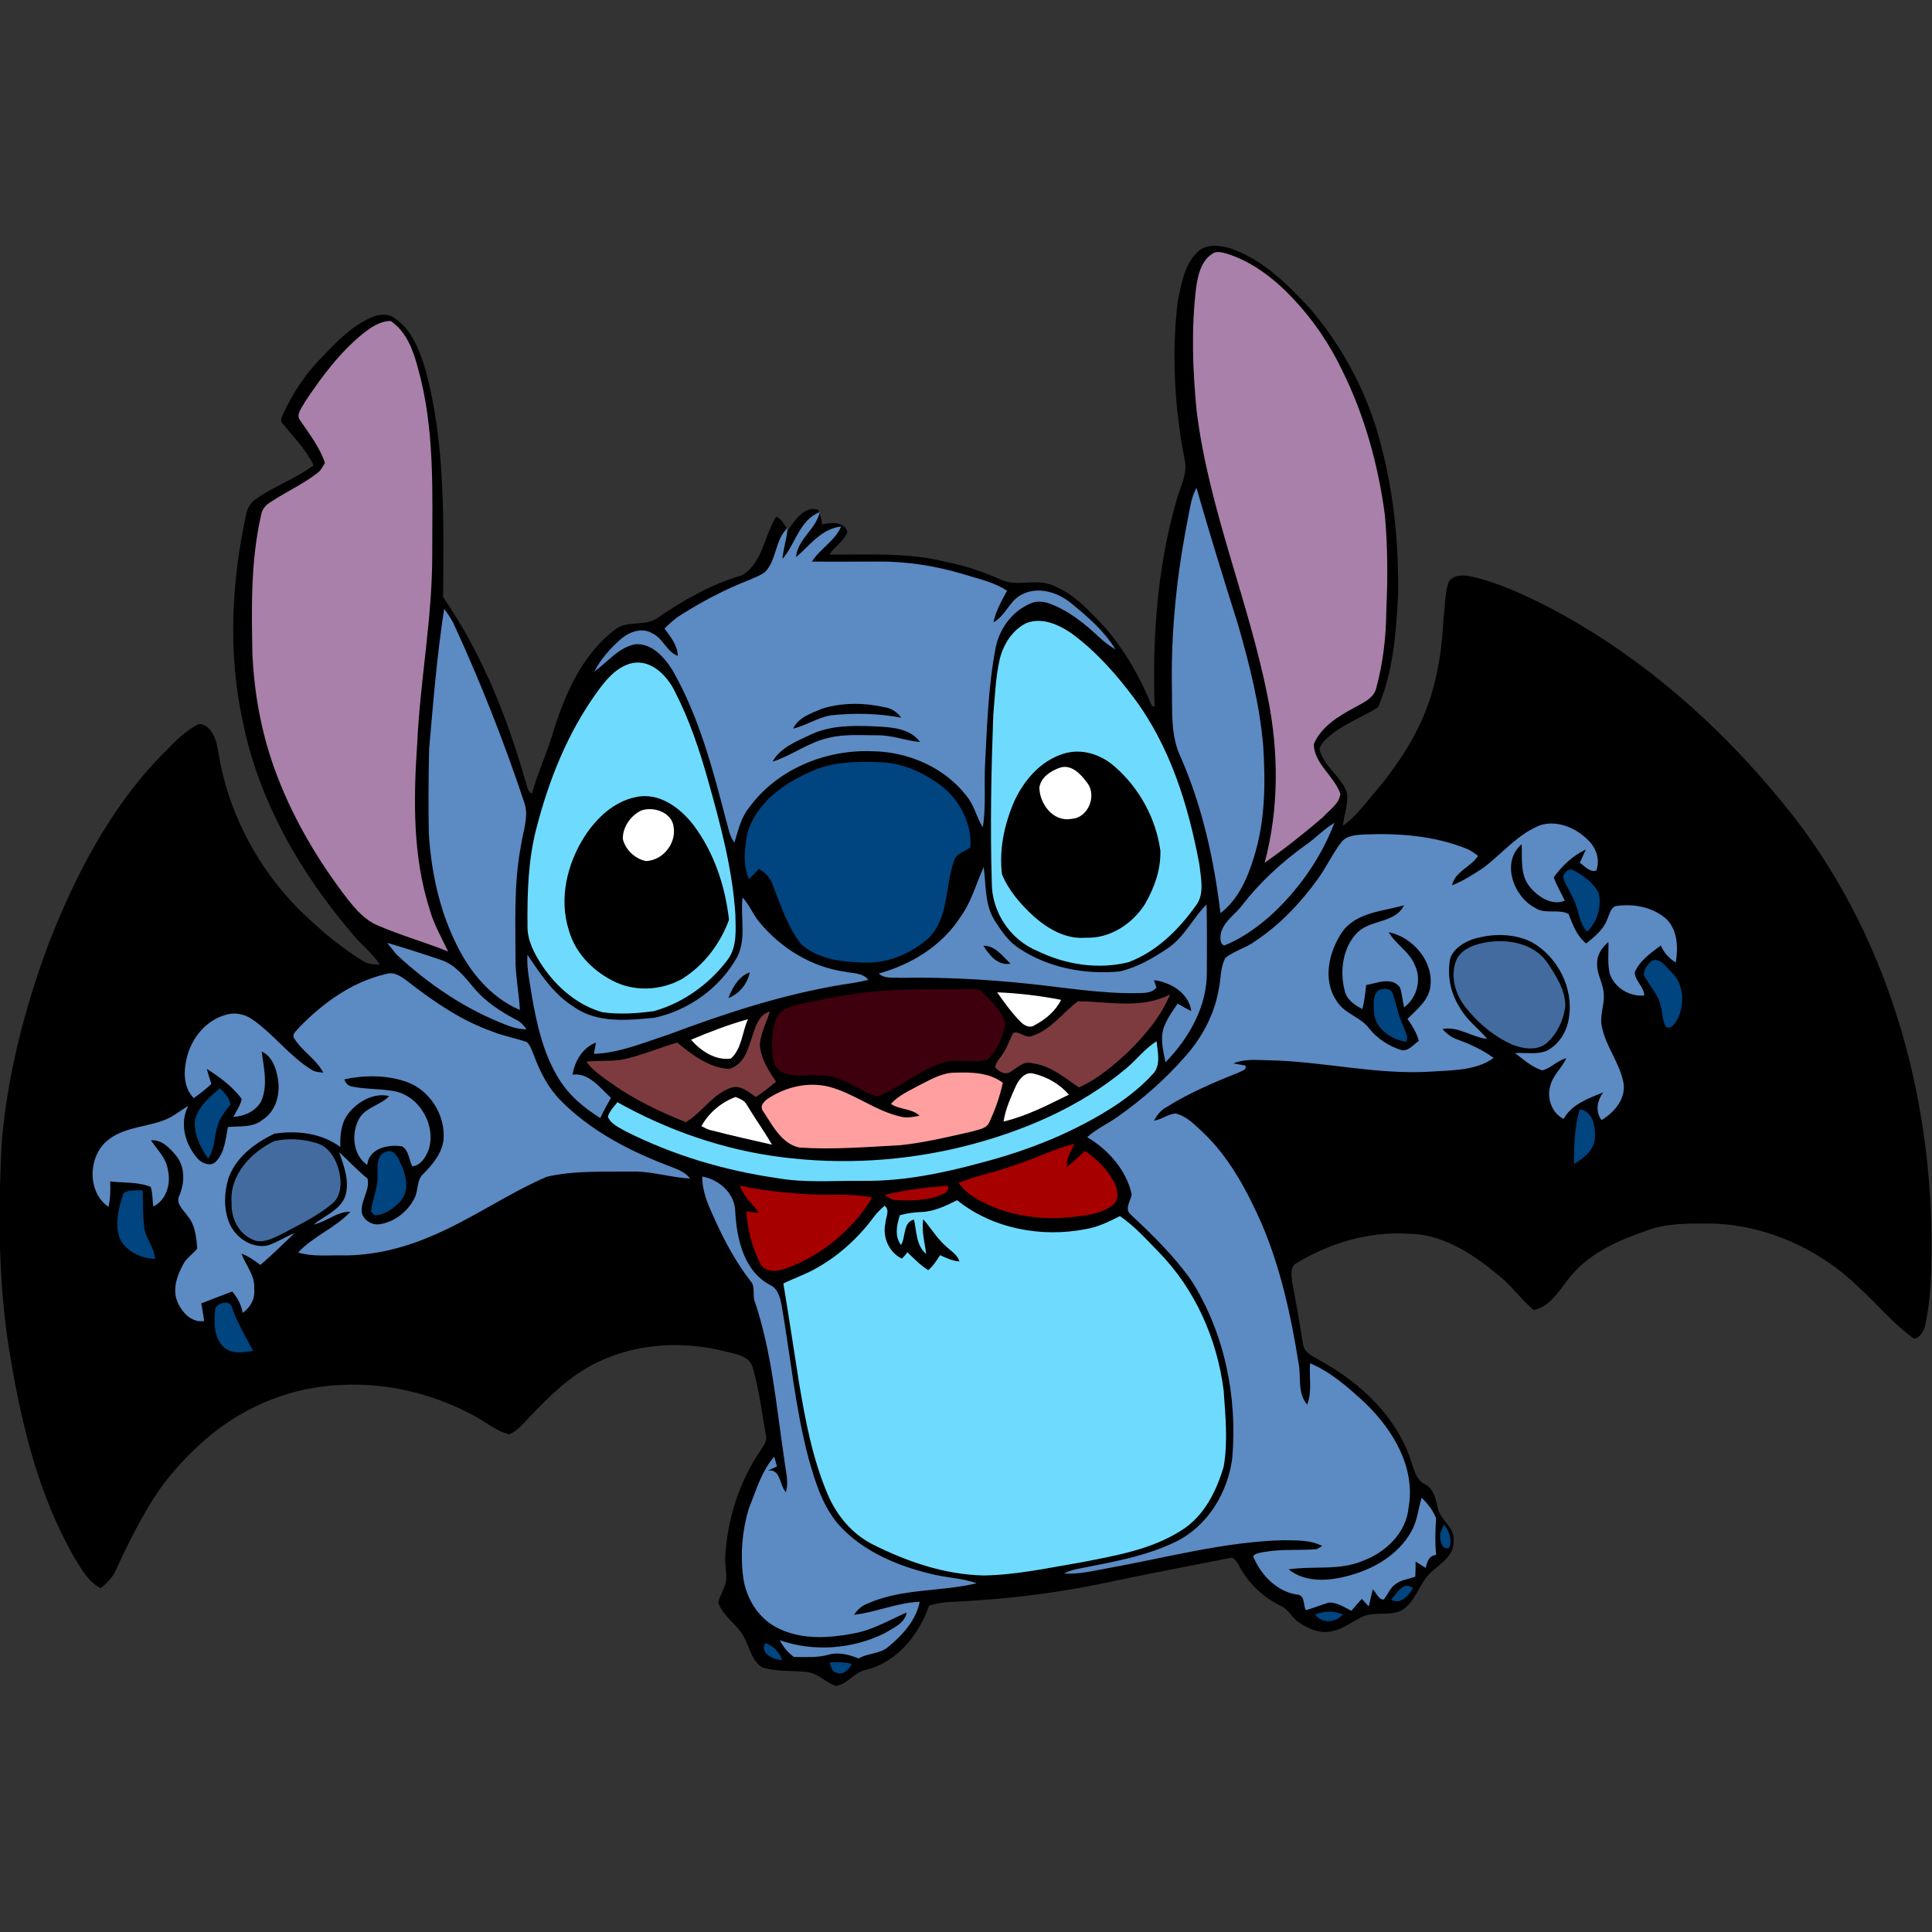 <?xml version="1.0" encoding="UTF-8"?>
<svg width="418.64mm" height="418.64mm" version="1.1" viewBox="0 0 1186.7 1186.7" xml:space="preserve" xmlns="http://www.w3.org/2000/svg"><rect x="0" y="0" width="1186.7" height="1186.7" fill="#333333" stroke="none"/><g transform="matrix(3.43 0 0 3.43 -2929.3 -1296.4)"><path d="m1068.4 423.17c1.501-1.605 3.935-1.295 5.851-.776 5.747 1.915 10.148 6.316 14.187 10.613 6.16 7.145 10.665 15.688 12.943 24.852 2.279 8.697 3.159 17.759 3.003 26.767-.361 6.731-.88 13.668-3.572 19.985-2.899 1.812-6.213 3.003-8.801 5.229-.725.672-1.501 1.345-1.709 2.329.829 3.055 3.832 4.764 4.919 7.715.311 2.019-.517 3.987-.724 5.953 2.433-1.708 4.141-4.193 6.057-6.368 2.848-3.468 5.488-7.144 7.456-11.235 3.003-6.005 4.193-12.788 4.504-19.467.311-2.175.207-4.453.932-6.576.88-1.397 2.692-1.295 4.089-.984 5.023 1.14 9.683 3.365 14.239 5.696 17.033 9.008 31.633 22.211 43.491 37.329 17.707 22.884 25.472 52.395 24.592 81.027-.103 3.417-.363 6.937-1.139 10.303-.311.88-.932 2.019-1.916 2.123-3.728-2.588-6.575-6.213-9.94-9.216-6.887-6.731-16.205-10.976-25.784-11.391-3.987 0-8.025-.207-11.856 1.14-4.971 1.708-10.148 3.883-13.669 7.973-2.071 2.329-3.572 5.643-6.885 6.368-2.329-1.968-4.039-4.504-6.472-6.368-4.556-3.78-9.94-7.3-16.049-7.3-6.939-.415-13.876 1.604-19.779 5.177-1.501.672-1.035 2.536-.88 3.831.673 3.521 1.295 7.093 1.864 10.665.155 1.657 1.864 2.279 3.107 3.055 7.145 3.935 13.565 9.941 16.205 17.811.569 1.553.88 3.572 2.588 4.349 1.451.776 1.864 2.485 2.175 3.987.363 2.381 3.211 3.624 2.9 6.212.104 2.641-2.433 3.987-4.091 5.592-2.123 1.968-2.64 5.229-5.229 6.783-2.225 1.087-4.815.104-7.041 1.139-1.76.829-3.313 2.123-5.229 2.537-2.071.569-4.193-.259-5.901-1.397-1.399-.829-2.02-2.485-3.573-3.159-3.209-1.553-5.901-4.245-7.507-7.404-.259-.517-.621-.88-1.088-1.191-7.507 1.501-15.065 2.9-22.573 4.504-9.267 1.968-18.741 3.055-28.216 3.469-1.192.052-2.331.311-3.469.621-1.812 5.229-5.696 10.096-11.235 11.493-2.123.363-3.365 2.641-5.488 2.9-1.813-.621-3.159-2.227-5.075-2.485-2.692-.311-5.488 0-8.076-.828-1.605-.932-2.072-2.9-2.848-4.453-.932-2.899-4.091-4.348-5.075-7.196.363-1.088.881-2.123 1.295-3.159.467-1.656-.155-3.365 0-5.073.363-6.679 2.485-13.307 6.265-18.897.517-.881 1.345-1.761.983-2.9-.672-3.935-1.191-7.921-2.277-11.804-.517-2.433-3.313-2.641-5.229-3.159-7.559-1.864-15.74-1.399-22.78 2.071-4.712 2.279-8.44 5.955-12.012 9.733-1.088 1.14-2.123 2.433-3.624 3.107-2.383-.569-4.247-2.277-6.369-3.365-7.196-3.883-15.428-5.903-23.557-5.488-8.593.259-17.033 3.572-23.66 9.06-4.039 3.365-7.663 7.301-10.459 11.805-2.485 4.039-4.608 8.336-6.576 12.633-.569 1.191-1.604 2.123-2.588 2.899-2.175-1.191-3.417-3.365-4.66-5.436-6.368-11.028-9.423-23.609-11.493-36.035-2.175-12.581-2.175-25.473-1.553-38.209 1.035-12.375 4.193-24.489 8.543-36.087 4.763-12.064 10.872-23.868 19.933-33.24 1.967-1.967 3.883-4.141 6.368-5.488.932-.621 2.019.156 2.588.932 1.088 1.399 1.243 3.211 1.553 4.919 2.072 11.339 8.129 21.849 16.776 29.46 2.744 2.536 5.643 4.815 8.801 6.783.932.621 2.071.724 3.157.724-1.293-2.019-3.313-3.52-4.815-5.384-9.371-10.925-16.879-23.92-19.725-38.159-2.693-12.321-2.02-25.109.673-37.38.207-.88.724-1.709 1.449-2.279 3.313-2.433 7.3-3.728 10.561-6.213-1.345-2.795-3.572-5.021-5.488-7.403-.621-.519-.155-1.347.104-1.916 1.76-3.832 4.193-7.404 7.196-10.355 2.433-2.589 5.023-5.177 8.284-6.679 1.347-.673 3.107-.932 4.401 0 3.159 2.123 4.556 5.953 5.592 9.423 3.52 13.203 3.209 26.975 3.105 40.539 6.887 9.993 11.443 21.383 14.756 32.98.311.777.311 1.864 1.139 2.227 1.088-3.883 2.848-7.559 3.936-11.441 2.123-6.68 5.177-13.565 10.924-17.915 2.227-1.812 5.488-.465 7.715-2.175 4.608-3.157 9.629-6.005 15.015-7.559 3.779-2.227 3.987-7.093 6.16-10.511 1.088.415 1.451 1.553 2.124 2.383 1.241-1.709 2.899-4.401 5.384-3.625.363.829.621 1.709.725 2.641 1.552-.415 4.089-.569 4.504 1.397-.621 1.605-2.331 2.589-3.211 3.987 6.939.052 14.031-.413 20.813 1.295 3.469.673 6.835 1.812 10.044 3.261 2.9 1.243 6.161-.311 9.061.932 3.883 1.501 6.731 4.66 9.475 7.611 3.572 4.143 6.316 8.957 8.336 13.98l.517.155c-.415-12.373.465-24.903 3.883-36.812.621-2.433 2.071-4.763 1.501-7.352-1.812-9.319-2.381-19-1.243-28.424.673-3.105 1.14-6.471 3.469-8.749"/><path d="m979.63 579.63c1.347-2.433 3.521-4.245 6.109-5.229.776.311 1.605.621 2.019 1.399 1.451 2.433 3.107 4.711 4.505 7.144-3.573-.828-7.145-1.605-10.717-2.537-.673-.103-1.295-.465-1.916-.776m56.383-7.352c.569-1.139 1.656-2.433 3.055-2.071 2.433.569 4.711 1.864 6.368 3.779-3.78 1.864-7.559 3.832-11.701 4.816.363-2.331 1.347-4.453 2.279-6.524m-58.247-8.128c3.313-1.399 6.679-2.693 10.2-3.676-1.036 2.277-1.088 5.28-3.055 7.041-2.744.413-5.385-1.347-7.145-3.365m54.829-8.492c3.831.156 7.715.621 11.441 1.347-.983 2.019-2.795 3.52-4.763 4.556-.828.569-1.812.052-2.433-.569-1.605-1.605-2.951-3.469-4.245-5.333m-63.735-32.565c2.279-.777 5.54.363 5.799 3.003.467 2.951-1.967 5.955-4.971 6.057-1.967-.413-3.676-2.019-4.141-3.987 0-2.123 1.397-4.141 3.313-5.073m74.969-7.663c2.071-.673 3.78 1.191 4.867 2.692 1.812 2.279.208 6.316-2.796 6.472-3.261.621-5.747-2.692-5.747-5.644.311-1.864 2.071-2.951 3.676-3.52" style="fill:#fff"/><path d="m919 437.72c1.449-1.139 3.055-2.279 4.971-2.279 2.796 1.864 4.039 5.179 4.867 8.336 3.107 10.976 2.588 22.419 2.588 33.705 0 11.287-2.175 22.419-2.692 33.653-.673 9.941-.828 20.244 2.279 29.823.724 2.588 2.123 4.969 3.261 7.403-4.193-1.708-8.543-2.899-12.684-4.711-2.175-.932-3.78-2.744-5.229-4.556-5.592-7.249-10.304-15.273-13.359-23.972-2.277-6.472-3.468-13.255-3.779-20.088-.156-8.284-.311-16.672 1.553-24.8.155-1.088.88-1.916 1.812-2.433 2.744-1.812 5.747-3.159 8.335-5.177.621-.467.881-1.14 1.295-1.761-.932-2.796-2.744-5.125-4.4-7.559-.932-1.087.311-2.329.776-3.313 2.951-4.453 6.213-8.853 10.407-12.271m152.01-14.237c.725-.621 1.709-.363 2.537-.156 4.711 1.449 8.697 4.556 12.012 8.077 3.624 3.831 6.575 8.18 8.853 12.943 3.987 8.077 6.42 16.879 7.611 25.836.517 5.695.517 11.441.259 17.137-.052 4.66-.569 9.371-1.812 13.876-.415 1.812-2.331 2.588-3.78 3.416-2.899 1.553-6.057 3.417-7.404 6.628.104 3.52 3.625 5.643 4.764 8.853-.156 1.812-1.968 2.899-3.107 4.193-3.365 2.9-6.835 5.644-10.459 8.18 2.589-9.629 2.537-19.881.569-29.615-3.417-17.292-10.561-33.705-12.736-51.256-.725-7.352-.984-14.756-.104-22.056.311-2.279.88-4.764 2.796-6.057" style="fill:#a980a9"/><path d="m1011.8 555.4c5.281-.415 10.563-.259 15.843-.311.829 0 1.864-.052 2.433.673 1.605 1.605 3.417 3.313 4.039 5.54-.569 2.277-1.449 4.867-3.313 6.42-2.64.724-5.54-.311-8.18.621-4.143 1.397-7.508 4.4-11.547 6.005-3.468-1.139-6.471-4.039-10.407-3.78-2.692-.259-6.627.881-8.024-2.225-.569-2.433-.569-5.127.207-7.56.569-1.863 2.537-2.64 4.245-3.003 4.867-1.035 9.785-2.019 14.704-2.381" style="fill:#3d000c"/><path d="m979.79 588.64c3.055.569 5.851 3.055 5.903 6.316.259 4.867 1.553 10.717 6.316 13.151 1.347.673 1.708 2.227 1.968 3.521 1.604 9.112 2.433 18.38 4.815 27.388 1.191 4.245 2.537 8.699 5.488 12.064 4.193 4.608 10.2 7.196 16.153 8.647 2.796.776 5.747.776 8.491 1.76-6.471 1.553-13.461.88-19.623 3.676-.983.363-1.76 1.087-2.329 1.967 3.987-.465 7.715-2.173 11.753-2.329-.673 3.365-3.107 6.005-5.696 8.128-1.501 1.243-3.572 1.036-5.229 2.02-1.708-.673-3.572-1.191-5.384-.673-2.019.569-4.141.415-6.213.415-1.087-.777-1.915-1.812-2.536-3.003 6.057 2.123 13.099 1.604 18.845-1.295 1.501-.932 3.521-1.709 3.883-3.676-3.107 1.345-6.005 3.107-9.371 3.728-4.452.88-9.32 1.191-13.513-.829-3.624-1.708-5.953-5.436-6.42-9.371-.517-4.039-.155-8.232 1.036-12.167 1.293-3.159 2.225-6.628 4.556-9.268.104.415.363 1.295.465 1.76-.517.259-1.087.519-1.604.725 2.329-.311 2.019 2.588 3.209 3.883.569-1.916-.052-3.831-.259-5.695-1.449-9.631-2.227-19.416-5.384-28.683-.311-1.14.207-2.485-.673-3.417-2.641-3.417-4.712-7.249-6.472-11.184-1.088-2.381-2.227-4.867-2.175-7.559m-72.173-26.716c4.245-4.348 9.423-8.128 15.48-9.527 1.501-.517 2.848.467 3.987 1.347 4.608 3.572 9.475 6.937 15.015 8.905 2.02.828 4.193 1.191 6.265 1.916.673.621.932 1.604 1.293 2.433 1.088 2.951 2.589 5.851 4.816 8.076 5.177 5.229 11.804 8.751 18.587 11.391 1.605.673 3.417 1.088 4.556 2.537-3.52-.156-6.937-1.347-10.511-1.243-5.073.052-10.199-.207-15.169.932-7.196 3.107-13.616 7.715-20.865 10.717-4.971 2.123-10.355 3.417-15.739 3.365-2.641-.052-5.333.259-7.921-.517 2.744-2.952 6.679-4.401 9.371-7.301-2.433-.051-4.297 1.812-6.576 2.279 1.916-1.553 4.557-2.485 5.592-4.919.932-2.692-.155-5.488-1.035-8.025 1.708 1.553 3.261 3.263 5.073 4.712.517 1.967-1.243 3.987-1.036 6.005.259 1.449 1.864 2.433 3.263 2.175 2.692-.415 5.073-2.329 6.264-4.815.621-1.347.311-3.055 1.451-4.143 1.708-1.708 3.364-3.676 3.675-6.16.363-4.453-2.484-8.957-6.731-10.407-3.52-1.192-7.403-1.192-11.028-.415.208.673.673 1.191 1.399 1.295 2.485.517 5.073.361 7.559.828 4.556.88 7.56 6.213 6.109 10.561-.517 1.295-1.397 2.744-2.899 2.9-.621-1.191-.621-2.848-1.812-3.572-2.485-.415-5.955.311-6.265 3.313-2.588-1.76-2.899-5.644-1.449-8.284 1.191-2.071 3.831-2.381 5.384-4.039-2.744-.673-5.643.984-7.3 3.107-1.345 1.708-1.501 3.935-1.449 6.005-3.365-2.485-7.767-3.003-11.805-2.381-3.468 1.657-6.885 4.193-8.232 7.973-.776 2.589-.88 5.488.156 8.025 1.087 2.588 3.935 4.556 6.783 4.039 1.708-.519 3.209-1.553 4.919-2.227-2.072 1.916-3.987 3.883-6.161 5.695-1.036-.828-2.123-1.553-3.365-2.019.776 2.123 2.485 3.935 2.277 6.316.208 1.76-.673 3.313-2.071 4.297-.207-1.449-.932-2.744-1.864-3.831-1.864.724-3.728 1.397-5.54 2.123.208 1.035.363 2.123.519 3.157-2.279.363-4.039-1.604-4.816-3.52-.88-2.175-.051-4.608 1.036-6.576.569-1.191 1.76-1.863 2.537-2.899-.156-2.019-.363-4.193-1.709-5.799-.776-1.139-2.277-2.279-1.449-3.78.932-2.277.984-5.073-.621-7.041-1.139-1.345-2.537-2.899-4.504-2.744 1.087 1.657 2.692 3.107 3.003 5.177.621 2.485-.156 5.488-2.589 6.679-.155-1.191-.103-2.381-.465-3.52-2.279-.932-4.867-.673-7.248-.984.051 1.553.051 3.055-.311 4.556-3.832-2.588-3.676-9.008-.208-11.856 3.211-2.692 7.767-2.329 11.339-4.193 1.088-.621 2.071-1.399 3.159-2.02-1.657 3.211-.517 7.041 1.812 9.579.776.725 2.123 1.295 3.055.467 1.657-1.605 1.812-4.091 2.227-6.265 2.123-.207 4.452.155 6.212-1.295 2.433-1.553 3.211-4.66 2.744-7.352-.311-1.864-1.035-4.039-2.899-4.867.363 2.9 1.139 5.955-.052 8.801-.932 1.864-3.055 2.796-5.023 2.9.519-1.036 1.243-2.019 1.503-3.211-1.657-2.225-3.936-3.935-6.265-5.384.259.88.517 1.812.828 2.692-.983.932-2.071 1.76-3.157 2.537-1.761-1.76-1.864-4.504-1.347-6.783.725-3.624 3.261-6.989 6.887-8.077 1.604-.569 3.416-.259 4.815.673 3.883 2.641 6.679 6.576 10.665 9.061.621.465 1.449.465 2.175.569-1.295-2.485-3.883-3.884-5.281-6.265-.311-.724.517-1.243.984-1.864m15.739-15.117c3.211.932 6.42 1.967 9.631 3.055 2.537.828 4.245 3.055 5.903 5.021 2.071 2.485 4.815 4.245 7.663 5.748.776.361 1.293 1.035 1.76 1.656-1.243 0-2.485-.311-3.624-.776-7.3-2.796-13.876-7.249-19.623-12.581-.569-.673-1.139-1.399-1.709-2.123m61.095 9.888c1.967-.776 3.417-2.536 3.831-4.607-1.967.672-3.107 2.744-3.831 4.607m2.536-18.017c1.243 1.295 1.864 3.055 3.004 4.401 3.831 4.66 9.371 8.077 15.376 8.905 1.399.311 3.159.155 4.143 1.449-1.501.363-3.003.621-4.504.828-10.769 1.761-21.176 5.177-31.376 9.009-4.349 1.397-8.647 3.261-13.255 3.417.104-.519.26-1.553.363-2.02-2.433.932-3.779 3.315-4.193 5.748 2.951-.415 4.919 2.381 6.885 4.141-.672 1.191-1.345 2.381-1.915 3.624-3.003-1.864-5.748-4.193-7.56-7.248-2.692-4.453-3.831-9.631-4.711-14.704-.363-2.433-.932-4.867-.777-7.3 2.331 3.468 4.66 7.041 8.284 9.319 4.195 3.004 9.631 2.433 14.497 1.968 6.161-1.347 11.752-5.384 14.807-10.924 1.657-3.315.519-7.093.932-10.615m43.128 8.647c1.088 1.708 2.589 3.624 4.868 3.211-1.399-1.295-2.744-3.263-4.868-3.211m-4.089-5.177c1.967-2.692 2.796-5.955 4.141-8.905.467 3.211.156 6.783 2.02 9.631 1.191 1.864 2.485 3.779 4.4 4.969 5.229 3.469 11.753 4.66 17.915 4.091 3.157-.725 6.005-2.381 8.697-4.193 2.952-2.02 4.401-5.333 6.887-7.819.103 4.039.052 8.077.052 12.116.051 6.161-3.211 11.856-7.404 16.153-.415-2.02-.984-4.193-.311-6.213.569-1.553 1.553-2.951 2.485-4.297.776.467 1.605.932 2.433 1.347-.415-3.211-3.676-5.177-6.679-5.54.103.311.311.984.465 1.295-.828 1.087-2.227.983-3.417 1.035-6.627.104-13.151-1.035-19.725-1.708-7.56-.777-15.171-1.191-22.729-1.036-1.295-.103-2.848.208-3.883-.776 5.851-1.605 11.339-4.971 14.652-10.148m68.393 2.64c-2.433 3.573-3.624 8.647-1.035 12.427 1.397 2.329 4.348 2.847 5.901 5.021 1.451 1.761 3.365 3.004 5.54 3.728 1.347.415 2.279-.932 3.263-1.605-.363-1.449-1.192-2.744-2.02-3.935 1.657-1.708 3.78-3.261 4.091-5.799.621-4.504-3.159-8.853-7.456-9.733 1.243 2.175 3.624 3.417 4.608 5.747 1.347 2.589.517 6.007-1.864 7.715-.259-1.191-.363-2.433-.724-3.572-1.501-1.968-4.091-.777-6.059-.415-.155 1.449-.311 2.9-.672 4.297-1.451-.725-2.9-1.76-3.211-3.469-.88-3.468-.259-7.713 2.381-10.303 2.381-2.279 6.731-1.605 8.284-4.815-3.779 1.087-8.491 1.243-11.028 4.711m35.413-19.052c3.159-.984 6.628.569 8.803 2.899 1.295 1.347 1.915 3.417 1.243 5.229-1.191.363-2.072-.828-2.952-1.397.363-.777.725-1.605 1.088-2.383-2.331 1.088-4.245 2.9-5.747 4.971.465 1.449 1.345 2.796 1.967 4.193-2.329.984-4.867-.724-6.316-2.536-1.709-2.123-1.295-5.023-1.399-7.56-3.728 3.159-1.501 9.32 2.331 11.339 1.812 1.295 4.245.156 6.057 1.14.776 1.915 1.449 3.935 3.159 5.28 1.501-1.191 3.105-2.484 3.779-4.348.415-.829.519-1.916 1.449-2.331 3.211-.517 6.835.156 9.268 2.433 1.916 2.02 1.968 5.075 1.553 7.663-1.191-.724-2.123-1.76-2.692-3.055-1.76 1.347-3.78 2.692-4.66 4.816.052 1.552 1.657 2.536 1.709 4.141-2.589.259-5.281-1.347-6.161-3.832-.467-1.863-.208-3.831-.26-5.747-1.139.932-2.071 2.331-2.019 3.832-.104 1.967 1.191 3.728 1.191 5.643.104 1.968-.828 3.884-.311 5.851.725 3.417 3.055 6.213 3.78 9.631.673 2.899-1.501 5.54-3.883 6.937-1.14-1.605-.777-3.469.311-4.971-2.641 1.088-5.644 2.123-7.093 4.764-2.072-1.036-3.003-3.624-2.433-5.748.413-2.019 2.123-3.313 2.899-5.125-1.605.415-2.744 1.812-4.297 2.175-1.864-.569-3.365-1.967-4.867-3.107 1.864-.103 3.832.311 5.592-.363 2.227-1.087 3.676-3.416 4.039-5.849.932-5.333-1.968-11.028-6.68-13.669-3.261-1.604-7.196-1.553-10.613-.465-1.656.621-3.313 1.656-3.935 3.365-.621 3.055.052 6.264 1.708 8.853 1.243 2.227 3.315 3.728 4.919 5.592-2.744-.26-5.229-2.331-8.024-1.761.724.829 1.604 1.501 2.64 1.864 2.279.829 4.556 1.864 6.524 3.313-3.159 2.279-7.249 2.175-10.976 2.433-9.889.673-19.675-1.863-29.512-2.019-2.071-.052-4.193-.259-6.109.569.517.104 1.553.259 2.071.363.569.725-.776 1.036-1.191 1.295-4.452 1.76-8.905 3.676-12.944 6.212-.983.519-1.656 1.451-2.173 2.383 1.345-.208 2.484-1.14 3.831-1.295 2.019.465 3.469 2.019 4.919 3.365 4.763 4.504 7.921 10.459 10.561 16.412 3.365 7.921 5.229 16.413 6.576 24.852.517 2.485-.259 5.436 1.553 7.508.932-2.383.311-4.971.517-7.404 3.78 1.604 6.937 4.4 9.941 7.196 4.919 4.764 8.956 11.443 7.713 18.587-.413 4.608-4.141 8.129-8.283 9.631-4.195 1.76-8.803.828-13.203 1.501 2.899 2.329 6.885 2.123 10.303 1.243 4.66-1.139 9.268-3.728 11.649-8.025 1.087-1.864 1.243-4.039 1.864-6.057 1.087 1.087 2.071 2.279 2.588 3.728-.155 2.175-.207 4.349 0 6.523-1.293.104-1.604 1.243-1.864 2.331-.621-.363-1.191-.777-1.812-1.139 0 .88 0 1.812-.051 2.692-1.192.465-2.589.569-3.625 1.397-.932.725-1.293 1.812-2.019 2.692-.984.104-1.347-1.293-1.968-1.812-.259 1.036-.465 2.02-.724 3.055-.415-.465-.829-.88-1.243-1.345-.621.673-1.243 1.397-1.864 2.123-1.295-.621-2.589-1.553-4.091-1.449-1.397.413-2.692.983-4.089 1.345-.415-.88-.156-2.329-1.191-2.744-3.78-.363-6.887-3.52-8.233-6.937.571-.621 1.451-.621 2.227-.777 3.003-.517 6.109-.207 9.164-.465.259-.156.725-.415.984-.569-2.175-1.14-4.712-.984-7.093-1.036-10.509.311-20.761 3.107-31.064 4.971-2.692.465-5.385 1.191-8.129.984.829-.363 1.657-.673 2.537-.829 5.955-1.191 12.064-2.173 17.552-4.867 5.695-2.796 9.319-8.801 10.096-15.015.932-10.976-1.399-22.417-7.352-31.789-3.107-4.4-7.041-8.232-10.976-11.908-.984-.984.207-2.433.311-3.52-.984-4.349-4.195-7.973-7.973-10.2 1.656-1.501 3.676-2.381 5.488-3.676 4.4-3.107 8.491-6.679 12.063-10.769 3.003-3.365 5.229-7.507 6.007-12.011.413-1.864.259-3.936 1.191-5.644 1.604-1.295 3.676-1.76 5.332-3.003 4.401-2.9 8.077-6.783 11.184-11.08 1.553-2.123 2.64-4.556 4.245-6.627.932-1.243 2.588-1.295 4.039-1.399 6.212-.259 12.632.208 18.483 2.589.725.311 1.347.776 1.968 1.243-1.295 2.019-4.143 2.796-4.66 5.28 1.968-.776 3.728-1.915 5.488-3.055 3.365-2.484 6.213-6.109 10.303-7.713m-42.04 3.572c1.812-1.243 3.313-2.9 5.177-3.987-2.485 6.524-6.679 12.375-11.856 16.981-2.381 2.02-4.971 3.832-7.871 4.971-.88-.311-.724-1.76-.517-2.485.673-2.071 2.692-3.209 3.883-4.919 3.159-4.037 6.991-7.559 11.184-10.561m-154.24-42.3c.725.932 1.399 1.916 1.864 3.003 4.712 10.252 8.853 20.763 12.425 31.48.984 2.536-.155 5.228-.517 7.817-1.347 6.989-.984 14.135-.984 21.228.104 2.795.621 5.539.777 8.283-5.333-2.277-9.112-6.989-11.545-12.115-2.952-6.109-4.349-12.788-4.764-19.519-.104-5.023-.052-10.044.052-15.067.725-8.336 1.397-16.775 2.692-25.111m65.599 22.523c-2.485 1.191-5.385 2.277-6.783 4.815 3.469-1.088 6.42-3.469 9.992-4.245 2.9-.725 5.851-.467 8.801-.467 2.589-.052 5.023.984 7.612 1.191-1.864-2.536-5.281-2.64-8.129-2.795-3.935-.156-7.921-.208-11.493 1.501m2.071-4.66c-1.916.828-4.193 1.501-5.177 3.572 2.329-.569 4.349-1.967 6.731-2.381 4.193-.467 8.491-.363 12.633.415-.725-.984-1.761-1.709-2.952-1.864-3.676-.829-7.611-.88-11.235.259m-7.093-26.819c2.329-2.641 3.055-6.991 6.679-8.388-.673 3.107-3.987 4.815-4.245 8.077 2.485-2.124 4.556-5.127 8.077-5.489-1.088 2.537-3.728 3.936-5.229 6.265 3.935.052 7.869 0 11.752 0 5.229-.052 10.459.776 15.429 2.279 2.64.828 5.436 1.397 7.767 2.951-.984 1.812-2.02 3.624-2.433 5.643 2.225-1.191 2.899-4.037 5.28-5.073 2.952-1.397 6.42-.207 8.751 1.76 2.899 2.381 5.851 4.919 7.817 8.181-1.035-.621-2.019-1.347-2.899-2.175-2.641-2.485-5.54-4.816-8.957-6.059-1.139-.413-2.433-.465-3.469.052-3.365 1.451-5.643 4.764-6.212 8.284-1.243 6.679-1.451 13.513-1.813 20.348-.207 3.779.208 7.663-.413 11.389-1.139-1.76-1.501-3.935-2.9-5.591-3.987-5.177-10.561-7.973-16.981-8.025-8.336-.311-17.035 3.261-22.004 10.148-1.451 1.812-1.916 4.089-2.589 6.212-.932-1.191-1.087-2.692-1.501-4.037-2.381-9.113-4.815-18.432-9.527-26.716-1.449-2.381-3.728-4.971-6.731-4.763-3.003.569-4.971 3.209-7.352 4.919 1.14-2.227 2.848-4.143 4.712-5.8 1.553-1.345 3.883-2.225 5.747-1.035 1.916.88 2.485 3.261 4.504 3.987-.051-1.916-1.293-3.417-2.381-4.867.88-.88 1.812-1.761 2.9-2.433 3.779-2.383 7.765-4.505 11.96-6.161 1.087-.467 2.173-.828 3.157-1.553 2.123-2.175 1.761-5.851 4.039-7.869-.155 1.967-.776 3.727-.932 5.54m72.536-6.835c.415-2.02.621-4.091 1.605-5.903 2.381 8.284 4.919 16.464 7.507 24.696 2.02 7.041 3.832 14.239 4.453 21.591.413 6.627.361 13.409-1.657 19.829-1.139 3.728-2.796 7.611-6.005 10.044-1.14-9.475-3.211-18.949-7.041-27.751-1.968-3.987-1.553-8.595-1.657-12.944-.155-9.888.88-19.829 2.796-29.563" style="fill:#5c8ac3"/><path d="m1018.9 595.01c2.329-.052 4.452-1.087 6.524-2.123 6.368 5.125 15.117 6.731 23.039 5.177 2.175-.363 4.195-1.347 6.109-2.329 2.589 1.76 4.712 4.141 6.887 6.368 6.575 6.679 10.561 15.688 11.701 24.955.311 4.505.776 9.061 0 13.513-1.295 4.453-3.573 9.009-7.663 11.495-5.281 3.364-11.597 4.452-17.707 5.643-5.851.984-11.649 2.279-17.604 2.381-7.093-.155-13.927-2.536-20.14-5.695-3.521-1.864-6.213-5.125-7.767-8.751-2.744-6.42-4.037-13.305-5.177-20.14-.932-5.901-1.812-11.804-2.796-17.707 2.02-.984 4.195-1.708 6.109-2.847 4.039-2.279 7.508-5.54 10.252-9.268.517-.673 1.139-1.243 1.76-1.812 1.036.828.207 2.019.156 3.107-.569 2.484.621 5.28 2.951 6.368.259-.259.776-.829.984-1.14 1.191 1.14 2.329 2.331 3.728 3.211.88-.725 1.501-1.708 2.123-2.692 1.087.517 2.225 1.035 3.468 1.139-.361-1.243-1.501-1.864-2.381-2.692-1.605-1.399-2.692-3.261-4.091-4.867-.361 2.071.26 4.141.519 6.212-1.812-1.501-1.709-4.037-2.175-6.16-2.02.465-1.449 3.105-2.331 4.556-1.191-1.553-.776-3.624-.207-5.333 1.243-.363 2.485-.517 3.728-.569m36.812-25.732c1.864-1.553 3.365-3.572 5.436-4.867.155 1.864.776 4.039-.467 5.644-1.967 2.225-4.297 4.089-6.731 5.747-7.403 4.867-15.739 8.18-24.333 10.407-6.887 1.864-13.927 3.313-21.124 3.209-5.177-.052-10.355.415-15.48-.517-9.32-1.347-18.484-4.091-26.923-8.336-1.14-.673-2.693-1.295-3.211-2.64.311-1.036 1.088-1.76 1.709-2.589 9.06 5.075 19.052 8.543 29.356 9.837 10.872 1.399 22.004.725 32.669-1.916 10.509-2.64 20.761-6.989 29.097-13.979m-87.861-48.564c-3.883.776-6.989 3.728-9.112 6.989-3.159 4.919-4.66 11.183-2.848 16.827 1.087 3.935 4.091 7.093 7.663 8.957 3.883 2.123 8.749 1.915 12.581-.208 3.935-2.433 6.885-6.316 8.439-10.613-.673-5.953-2.64-11.96-6.264-16.827-2.381-3.159-6.265-6.109-10.459-5.125m-1.139-23.868c3.624-1.139 6.731 1.967 8.18 4.971 2.64 5.125 4.452 10.613 6.005 16.153 2.175 7.765 4.297 15.636 4.815 23.712.052 2.796.363 5.903-1.449 8.232-3.261 4.297-7.921 7.663-13.151 9.113-3.003.413-6.109.621-9.164.207-4.504-1.243-8.232-4.504-10.82-8.336-1.399-2.123-2.693-4.504-2.641-7.144-.052-5.851.104-11.805 1.605-17.5 2.227-8.647 5.592-17.085 10.872-24.387 1.501-2.071 3.211-4.193 5.748-5.021m77.713 16.101c-4.143 1.295-7.145 4.867-8.855 8.699-1.708 4.039-2.64 8.439-2.123 12.84 1.192 2.951 3.365 5.436 5.748 7.611 2.536 2.227 5.747 4.091 9.216 3.78 4.4.207 8.543-2.537 10.768-6.213 1.605-2.848 2.744-6.057 2.641-9.371-.777-5.748-3.78-11.236-8.181-15.067-2.536-2.227-6.005-3.313-9.215-2.279m-6.731-23.349c2.795-1.192 5.849.155 8.18 1.76 4.349 3.159 7.973 7.248 11.183 11.545 6.524 8.699 9.785 19.312 11.753 29.873.259 2.433.984 5.333-.673 7.404-3.055 4.297-7.041 8.232-12.064 10.096-5.436 1.347-11.287.415-16.256-2.019-4.867-1.968-8.232-7.041-8.181-12.271-.311-9.992-.103-19.985.26-29.977.311-3.365.413-6.835 1.191-10.148.672-2.588 2.225-5.021 4.608-6.264" style="fill:#6edbfe"/><path d="m1002.6 675.67c1.347-.104 2.692-.052 3.987.259-.517.932-1.553 2.071-2.692 1.605-.932-.207-1.088-1.139-1.295-1.864m-11.545-3.469c1.449.467 2.536 1.605 3.055 3.004-1.553.051-4.091-1.192-3.055-3.004m98.475-5.125c1.605-.621 3.365-.725 4.971 0-1.295 1.501-3.78 1.709-4.971 0m13.616-2.692c.984-1.036 2.279-3.469 3.884-2.019-.725 1.345-2.331 3.105-3.884 2.019m8.803-10.873c-.208-.931.311-1.76.672-2.536.88 1.139 1.501 2.64.932 4.141-1.087.519-1.501-.776-1.604-1.605m-219.37-41.315c.621-.984 2.64-1.553 3.003-.052.932 2.744 2.433 5.177 3.779 7.713-1.812.311-4.089.673-5.436-.828-1.76-1.864-1.553-4.556-1.345-6.833m-16.413-20.607c1.036-.621 2.279-.415 3.417-.467.052 2.175 0 4.349.259 6.524.208 2.071 1.812 3.676 1.968 5.747-2.537-.052-5.281-1.345-6.368-3.728-.932-2.64-.156-5.539.724-8.076m47.063-7.404c1.295-.465 2.072.984 2.485 1.968.984 2.071 1.761 4.919.052 6.885-1.191 1.295-2.847 2.537-4.711 2.537-.156-.156-.415-.467-.571-.621.156-2.227 1.295-4.297 1.14-6.627 0-1.451-.208-3.625 1.604-4.143m213.67-7.559c2.329.259 2.848 3.003 2.744 4.919 0 2.277-1.968 3.831-3.78 4.867.052-3.263.104-6.628 1.036-9.785m-247.95 1.812c.673-2.381 2.641-4.091 4.453-5.592.88.828 1.708 1.709 1.916 2.9-.932 1.139-1.916 2.381-2.331 3.831-.672 1.916-.413 4.143-1.708 5.851-1.399-2.071-2.64-4.452-2.331-6.989m211.91-23.143c.828-.363 2.225-.467 2.588.62.673 1.968.984 4.039 1.916 5.903.259.88 1.036 1.864.415 2.692-2.641-.413-5.488-2.329-5.696-5.229-.052-1.293-.311-3.003.777-3.985m49.031-5.333c1.552-.467 2.484 1.191 3.468 2.123 2.227 2.071 2.381 5.592 1.139 8.232-.465.777-.983 1.916-2.071 1.605-.776-1.088-.621-2.485-.984-3.728-.413-2.175-2.123-3.728-3.055-5.695 0-1.036.777-1.916 1.503-2.537m-15.844-14.548c-.363-.932.88-2.175 1.761-1.605 1.76.932 3.468 2.175 4.452 3.935.673 2.485-.155 5.281-2.019 7.041-1.295-1.347-1.451-3.313-2.072-4.971-.569-1.553-1.553-2.899-2.123-4.4m-134.98-19.209c3.884-1.864 8.336-1.915 12.531-1.76 4.141.104 8.128 1.968 11.337 4.504 3.107 2.589 5.179 6.679 4.868 10.769-1.036.777-2.589 1.036-2.952 2.485-1.605 4.504-.88 9.992-4.452 13.668-3.211 2.9-7.56 4.712-11.908 4.453-3.832-.104-8.077-.621-11.028-3.313-2.485-3.211-3.676-7.145-5.177-10.873-.415-1.139-1.347-1.967-2.331-2.588-.621.621-1.191 1.243-1.812 1.864-1.139-2.693-.776-5.748-.207-8.544 1.708-5.177 6.368-8.593 11.131-10.665" style="fill:#004480"/><path d="m903.11 582.32c2.433-.569 5.073-.415 7.507.311 2.331.621 3.625 2.951 4.143 5.125.465 1.968.415 4.453-1.347 5.851-2.744 2.227-6.005 3.78-9.112 5.436-1.553.725-3.469 1.761-5.177.829-2.433-1.088-3.728-3.832-3.624-6.472-.415-4.971 3.417-9.061 7.611-11.08m217.45-35.672c3.728-.519 8.129.311 10.459 3.572 1.605 2.381 3.365 5.021 3.313 8.025-.363 2.433-1.449 4.867-3.313 6.472-1.657 1.449-4.141 1.087-6.057.361-3.313-1.449-6.213-3.831-8.44-6.679-1.967-2.381-2.899-5.903-1.604-8.749 1.087-1.968 3.52-2.692 5.643-3.003" style="fill:#436b9f"/><path d="m988.54 564.15c.673-1.916 1.139-4.401 3.365-5.073-.621 1.967-1.605 3.779-1.812 5.849.104 2.537 1.553 4.712 2.899 6.731-1.139.984-2.329 1.916-3.624 2.744-1.293-.828-2.536-2.123-4.245-1.708-3.417 1.036-5.332 4.504-8.284 6.213-4.763-1.864-9.423-4.143-13.616-7.145-1.501-1.087-3.107-2.175-4.195-3.676 2.02-.259 4.091-.052 6.109-.311 3.469-.673 6.732-2.123 10.148-3.107 2.692 2.175 5.696 4.505 9.268 4.712 2.485-.621 3.313-3.159 3.987-5.229m58.505-6.885c5.488.051 11.441 1.449 16.516-1.243-1.657 3.987-4.505 7.352-7.56 10.355-2.64 2.433-5.436 4.815-8.749 6.316-2.588-1.708-5.023-3.883-8.232-4.297-1.708-.621-2.951.932-4.297 1.657-.984.363-1.916-.259-2.485-.984.104-.88.828-1.553 1.295-2.279.88-1.191 1.243-2.64 1.967-3.883 1.192-.363 2.227 1.191 3.469.517 3.365-1.139 5.385-4.141 8.077-6.16" style="fill:#7d3b40"/><path d="m1018.9 572.17c1.968-.984 3.987-2.175 6.265-2.123 2.899-.104 6.057 0 8.439 1.812-.517 2.433-1.347 4.763-2.381 6.989-.467 1.243-1.916 1.347-3.003 1.709-4.297.983-8.595 2.019-12.996 2.484-6.005.311-12.064.829-18.069.415-3.159-.673-4.763-3.935-6.42-6.42-.828-1.036.207-1.968 1.036-2.485 3.157-2.019 7.092-2.899 10.768-1.967 4.453 1.191 8.233 4.297 12.737 5.332 1.139.311 2.329.052 3.417-.155-1.399-1.347-3.573-1.036-5.127-2.123 1.451-1.605 3.469-2.433 5.333-3.469" style="fill:#ff9f9f"/><path d="m986.52 590.24c3.831.932 7.767 1.243 11.649 1.553 4.039.259 8.076-.207 12.063.621-3.52 5.747-9.008 10.355-15.428 12.684-1.449.519-3.624.881-4.556-.724-1.553-2.9-2.331-6.213-2.589-9.475.569.052 1.709.207 2.279.259-1.088-1.553-2.796-2.9-3.417-4.919m25.939 1.708c3.469-.88 7.041-1.293 10.613-1.604 1.451-.415.571 1.345-.207 1.449-2.536 1.191-5.384 1.191-8.128 1.087-.88.052-1.605-.465-2.279-.932m22.936-5.229c3.728-1.139 7.249-3.003 11.028-3.935-.569 1.347-1.553 2.641-1.295 4.143 1.088-.932 2.175-1.916 3.211-2.848 2.175 1.449 4.091 3.417 5.281 5.747.569 1.191.88 3.004-.311 3.935-2.02 1.553-4.66 1.864-7.093 2.124-6.368.724-13.151-.363-18.536-4.039-.776-.569-1.397-1.295-2.019-2.071 3.211-1.295 6.576-1.864 9.733-3.056" style="fill:#a70000"/></g></svg>
